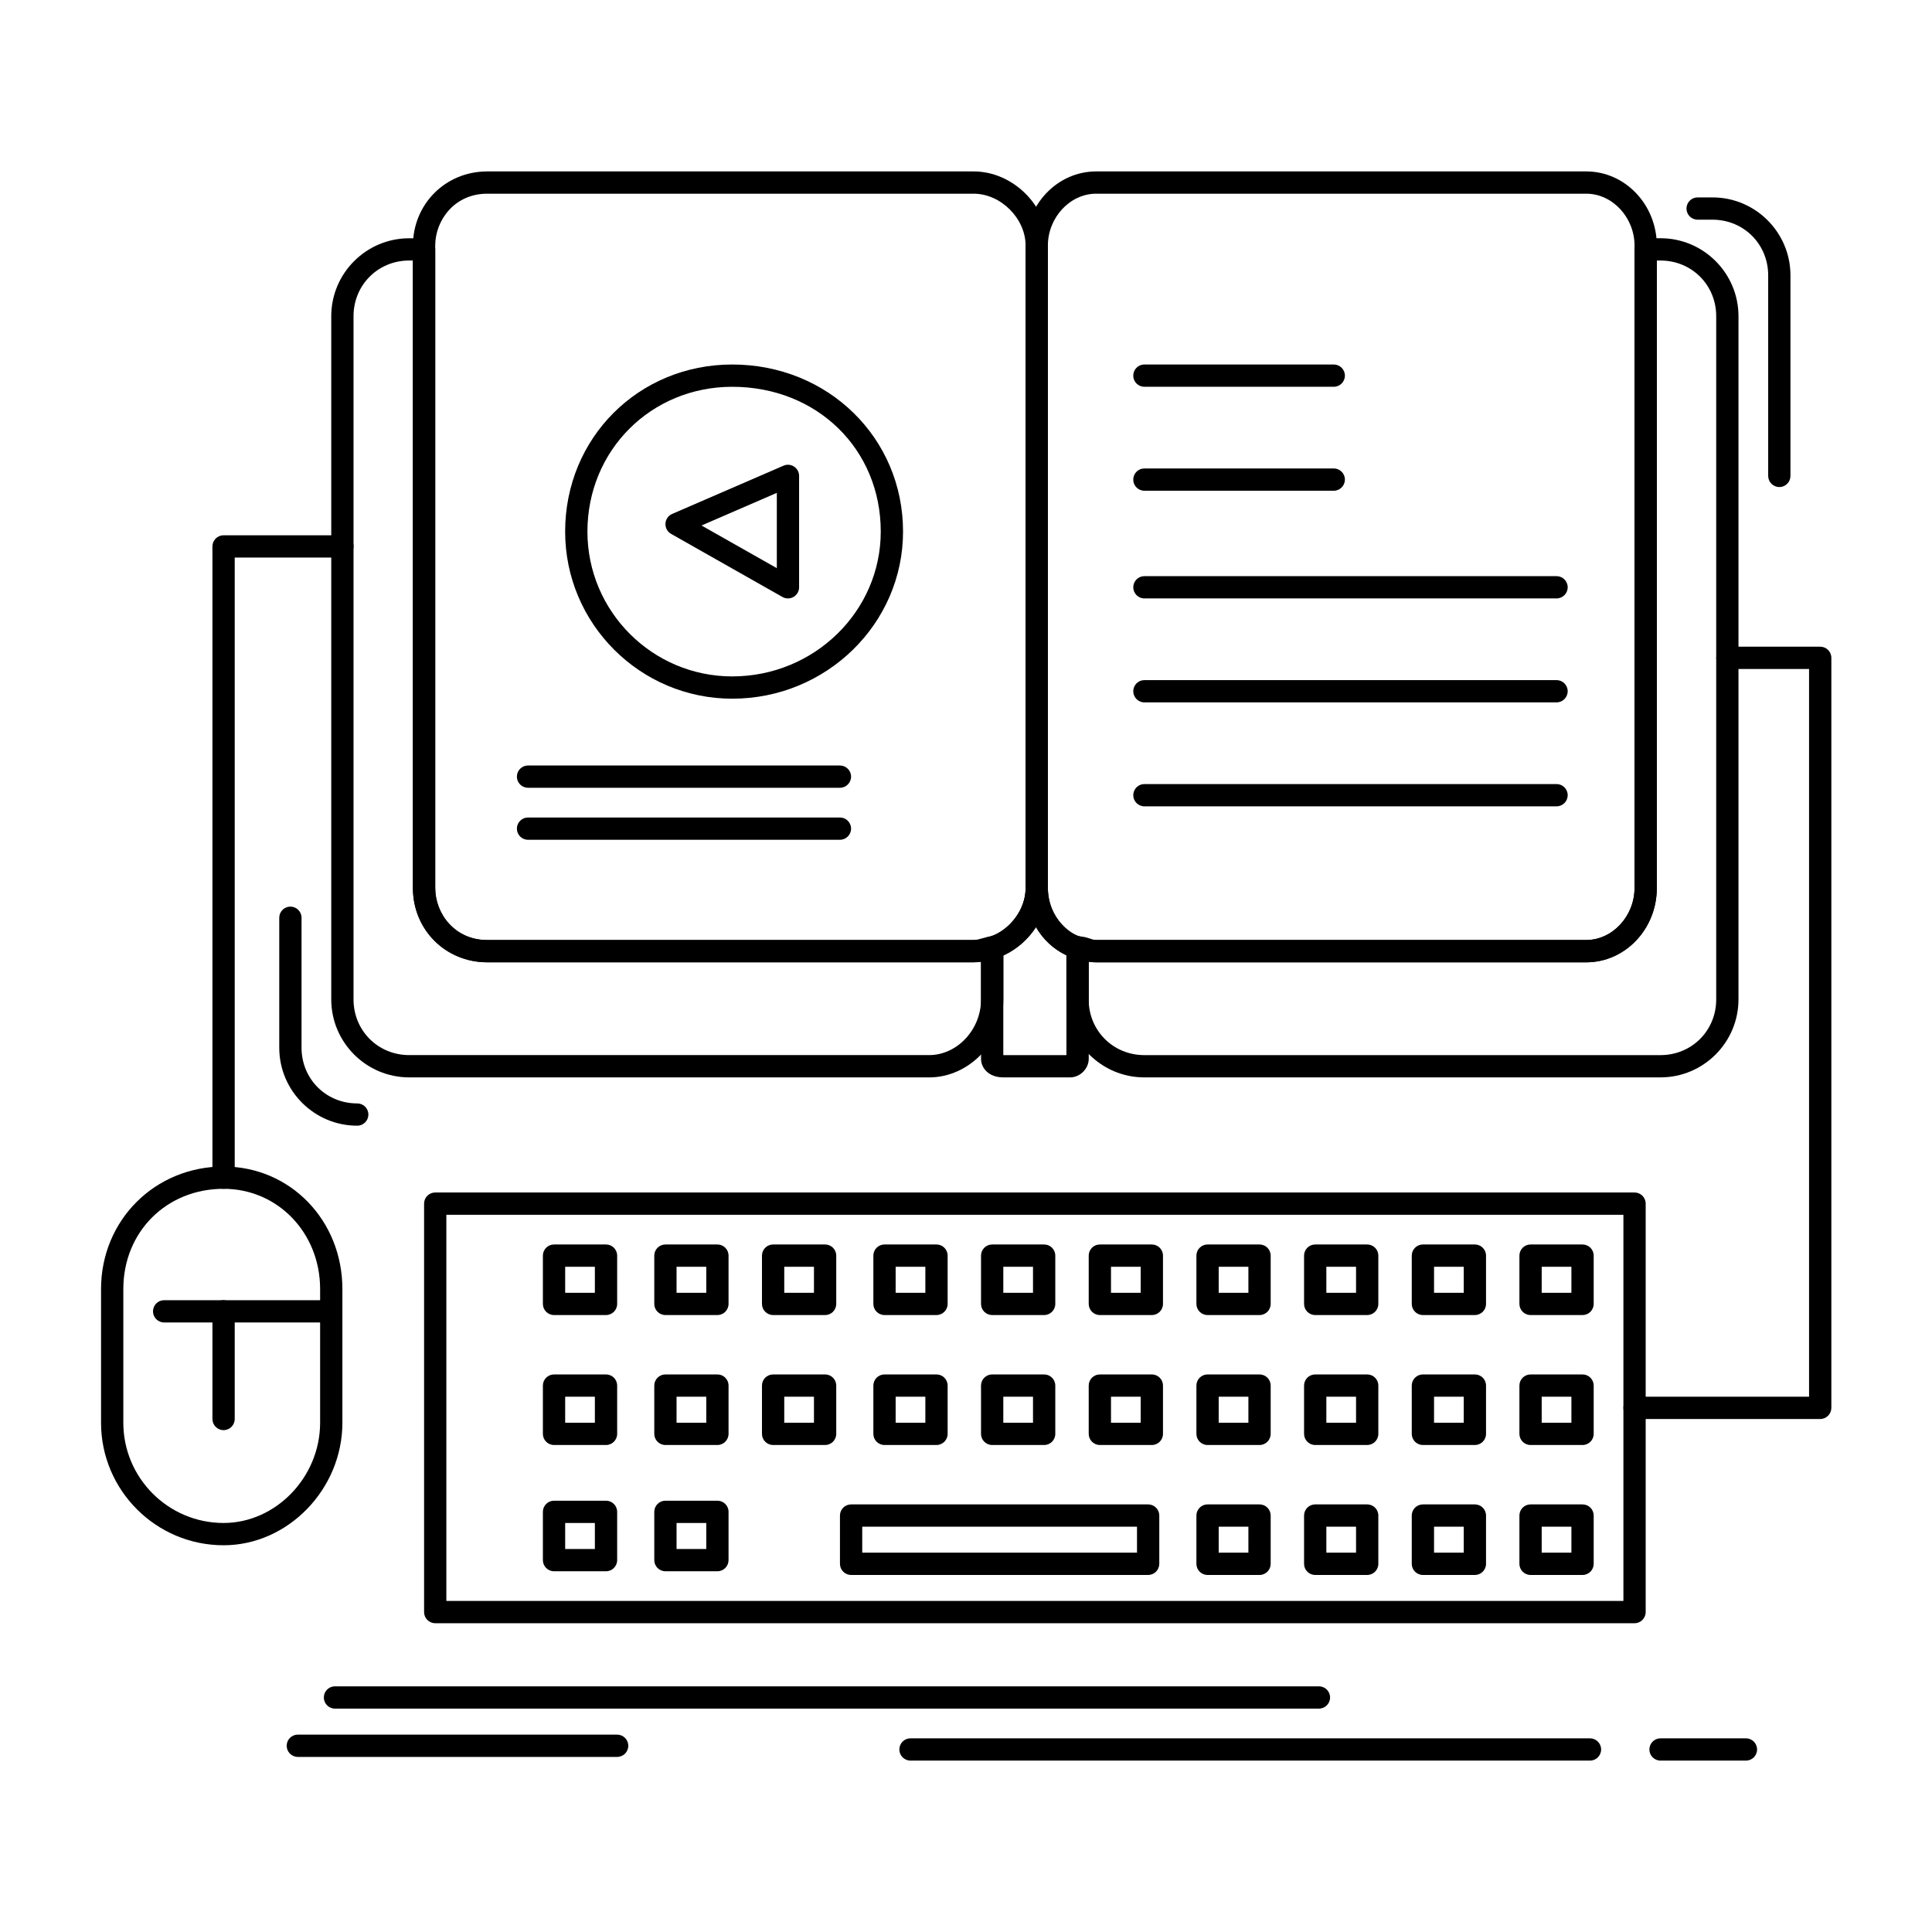 <?xml version="1.0" encoding="UTF-8"?>
<!-- Uploaded to: SVG Repo, www.svgrepo.com, Generator: SVG Repo Mixer Tools -->
<svg fill="#000000" width="800px" height="800px" version="1.1" viewBox="144 144 512 512" xmlns="http://www.w3.org/2000/svg">
 <g>
  <path d="m577.17 574.17h-317.83c-1.629 0-2.953-1.32-2.953-2.953v-108.24c0-1.629 1.32-2.953 2.953-2.953h317.83c1.629 0 2.953 1.32 2.953 2.953v108.24c0 1.633-1.324 2.953-2.953 2.953zm-314.88-5.902h311.93v-102.34h-311.93z"/>
  <path d="m390.21 429.52h-137.76c-11.395 0-20.664-9.27-20.664-20.664v-181.05c0-11.395 9.27-20.664 20.664-20.664h3.938c1.629 0 2.953 1.32 2.953 2.953v169.25c0 6.773 5.152 13.777 13.777 13.777h128.91c0.73 0 1.633-0.266 2.43-0.496 0.852-0.25 1.656-0.484 2.488-0.484 1.629 0 2.953 1.32 2.953 2.953v13.777c-0.004 11.191-9.016 20.652-19.684 20.652zm-137.76-216.48c-8.277 0-14.762 6.484-14.762 14.762v181.05c0 8.277 6.484 14.762 14.762 14.762h137.76c7.465 0 13.777-6.758 13.777-14.762v-10.039c-0.617 0.117-1.281 0.199-1.969 0.199h-128.91c-11.035 0-19.68-8.645-19.68-19.68v-166.3z"/>
  <path d="m584.05 429.52h-136.78c-11.395 0-20.664-9.27-20.664-20.664v-13.777c0-1.629 1.32-2.953 2.953-2.953 1.465 0 2.531 0.355 3.394 0.645 0.672 0.223 1.047 0.34 1.527 0.34h129.89c6.934 0 12.793-6.309 12.793-13.777v-169.25c0-1.629 1.32-2.953 2.953-2.953h3.938c11.395 0 20.664 9.27 20.664 20.664v181.05c-0.004 11.402-9.273 20.672-20.668 20.672zm-151.54-30.727v10.062c0 8.277 6.484 14.762 14.762 14.762h136.78c8.277 0 14.762-6.484 14.762-14.762v-181.05c0-8.277-6.484-14.762-14.762-14.762h-0.984v166.3c0 10.852-8.387 19.68-18.695 19.68h-129.89c-0.758 0-1.402-0.094-1.973-0.223z"/>
  <path d="m427.6 429.52h-17.711c-3.875 0-5.902-2.477-5.902-4.922v-29.52c0-1.316 0.875-2.477 2.141-2.84 5.422-1.547 9.668-7.219 9.668-12.906 0-1.629 1.32-2.953 2.953-2.953 1.629 0 2.953 1.32 2.953 2.953 0 5.019 2.719 11.199 8.684 12.906 1.266 0.363 2.141 1.52 2.141 2.84v29.52c-0.008 2.625-2.309 4.922-4.926 4.922zm-17.715-5.902h16.727v-26.477c-3.379-1.508-6.18-4.137-8.086-7.43-2.102 3.25-5.121 5.914-8.641 7.441z"/>
  <path d="m402.02 399.02h-128.91c-11.035 0-19.68-8.645-19.68-19.68v-170.23c0-11.035 8.645-19.68 19.68-19.68h128.91c10.484 0 19.68 9.195 19.68 19.68v170.23c0 10.484-9.195 19.68-19.68 19.68zm-128.91-203.69c-8.621 0-13.777 7.004-13.777 13.777v170.23c0 6.773 5.152 13.777 13.777 13.777h128.91c7.211 0 13.777-6.566 13.777-13.777v-170.23c0-7.211-6.566-13.777-13.777-13.777z"/>
  <path d="m564.38 399.02h-129.89c-10.309 0-18.695-8.828-18.695-19.68v-170.23c0-10.852 8.387-19.68 18.695-19.68h129.89c10.309 0 18.695 8.828 18.695 19.68v170.23c0 10.852-8.387 19.68-18.695 19.68zm-129.89-203.69c-6.934 0-12.793 6.309-12.793 13.777v170.23c0 7.469 5.859 13.777 12.793 13.777h129.89c6.934 0 12.793-6.309 12.793-13.777v-170.23c0-7.469-5.859-13.777-12.793-13.777z"/>
  <path d="m448.27 561.38h-78.719c-1.629 0-2.953-1.32-2.953-2.953v-12.793c0-1.629 1.32-2.953 2.953-2.953h78.719c1.629 0 2.953 1.32 2.953 2.953v12.793c-0.004 1.629-1.324 2.953-2.953 2.953zm-75.77-5.906h72.816v-6.887h-72.816z"/>
  <path d="m477.79 561.38h-13.777c-1.629 0-2.953-1.32-2.953-2.953v-12.793c0-1.629 1.32-2.953 2.953-2.953h13.777c1.629 0 2.953 1.32 2.953 2.953v12.793c-0.004 1.629-1.324 2.953-2.953 2.953zm-10.824-5.906h7.871v-6.887h-7.871z"/>
  <path d="m506.32 561.38h-13.777c-1.629 0-2.953-1.32-2.953-2.953v-12.793c0-1.629 1.32-2.953 2.953-2.953h13.777c1.629 0 2.953 1.32 2.953 2.953v12.793c0 1.629-1.324 2.953-2.953 2.953zm-10.824-5.906h7.871v-6.887h-7.871z"/>
  <path d="m534.86 561.38h-13.777c-1.629 0-2.953-1.32-2.953-2.953v-12.793c0-1.629 1.32-2.953 2.953-2.953h13.777c1.629 0 2.953 1.32 2.953 2.953v12.793c0 1.629-1.32 2.953-2.953 2.953zm-10.824-5.906h7.871v-6.887h-7.871z"/>
  <path d="m563.39 561.38h-13.777c-1.629 0-2.953-1.32-2.953-2.953v-12.793c0-1.629 1.32-2.953 2.953-2.953h13.777c1.629 0 2.953 1.32 2.953 2.953v12.793c0 1.629-1.32 2.953-2.953 2.953zm-10.824-5.906h7.871v-6.887h-7.871z"/>
  <path d="m392.18 526.94h-13.777c-1.629 0-2.953-1.32-2.953-2.953v-12.793c0-1.629 1.32-2.953 2.953-2.953h13.777c1.629 0 2.953 1.32 2.953 2.953v12.793c0 1.633-1.324 2.953-2.953 2.953zm-10.824-5.906h7.871v-6.887h-7.871z"/>
  <path d="m420.71 526.94h-13.777c-1.629 0-2.953-1.32-2.953-2.953v-12.793c0-1.629 1.32-2.953 2.953-2.953h13.777c1.629 0 2.953 1.32 2.953 2.953v12.793c0 1.633-1.32 2.953-2.953 2.953zm-10.824-5.906h7.871v-6.887h-7.871z"/>
  <path d="m449.25 526.94h-13.777c-1.629 0-2.953-1.32-2.953-2.953v-12.793c0-1.629 1.32-2.953 2.953-2.953h13.777c1.629 0 2.953 1.32 2.953 2.953v12.793c0 1.633-1.32 2.953-2.953 2.953zm-10.824-5.906h7.871v-6.887h-7.871z"/>
  <path d="m477.79 526.94h-13.777c-1.629 0-2.953-1.32-2.953-2.953v-12.793c0-1.629 1.32-2.953 2.953-2.953h13.777c1.629 0 2.953 1.32 2.953 2.953v12.793c-0.004 1.633-1.324 2.953-2.953 2.953zm-10.824-5.906h7.871v-6.887h-7.871z"/>
  <path d="m506.32 526.94h-13.777c-1.629 0-2.953-1.32-2.953-2.953v-12.793c0-1.629 1.32-2.953 2.953-2.953h13.777c1.629 0 2.953 1.32 2.953 2.953v12.793c0 1.633-1.324 2.953-2.953 2.953zm-10.824-5.906h7.871v-6.887h-7.871z"/>
  <path d="m534.86 526.94h-13.777c-1.629 0-2.953-1.32-2.953-2.953v-12.793c0-1.629 1.32-2.953 2.953-2.953h13.777c1.629 0 2.953 1.32 2.953 2.953v12.793c0 1.633-1.32 2.953-2.953 2.953zm-10.824-5.906h7.871v-6.887h-7.871z"/>
  <path d="m563.39 526.94h-13.777c-1.629 0-2.953-1.32-2.953-2.953v-12.793c0-1.629 1.32-2.953 2.953-2.953h13.777c1.629 0 2.953 1.32 2.953 2.953v12.793c0 1.633-1.32 2.953-2.953 2.953zm-10.824-5.906h7.871v-6.887h-7.871z"/>
  <path d="m392.18 492.5h-13.777c-1.629 0-2.953-1.32-2.953-2.953v-12.793c0-1.629 1.32-2.953 2.953-2.953h13.777c1.629 0 2.953 1.32 2.953 2.953v12.793c0 1.633-1.324 2.953-2.953 2.953zm-10.824-5.902h7.871v-6.887h-7.871z"/>
  <path d="m420.71 492.5h-13.777c-1.629 0-2.953-1.32-2.953-2.953v-12.793c0-1.629 1.32-2.953 2.953-2.953h13.777c1.629 0 2.953 1.32 2.953 2.953v12.793c0 1.633-1.32 2.953-2.953 2.953zm-10.824-5.902h7.871v-6.887h-7.871z"/>
  <path d="m449.25 492.5h-13.777c-1.629 0-2.953-1.32-2.953-2.953v-12.793c0-1.629 1.32-2.953 2.953-2.953h13.777c1.629 0 2.953 1.32 2.953 2.953v12.793c0 1.633-1.32 2.953-2.953 2.953zm-10.824-5.902h7.871v-6.887h-7.871z"/>
  <path d="m477.79 492.5h-13.777c-1.629 0-2.953-1.32-2.953-2.953v-12.793c0-1.629 1.32-2.953 2.953-2.953h13.777c1.629 0 2.953 1.32 2.953 2.953v12.793c-0.004 1.633-1.324 2.953-2.953 2.953zm-10.824-5.902h7.871v-6.887h-7.871z"/>
  <path d="m506.32 492.5h-13.777c-1.629 0-2.953-1.32-2.953-2.953v-12.793c0-1.629 1.32-2.953 2.953-2.953h13.777c1.629 0 2.953 1.32 2.953 2.953v12.793c0 1.633-1.324 2.953-2.953 2.953zm-10.824-5.902h7.871v-6.887h-7.871z"/>
  <path d="m534.86 492.5h-13.777c-1.629 0-2.953-1.32-2.953-2.953v-12.793c0-1.629 1.32-2.953 2.953-2.953h13.777c1.629 0 2.953 1.32 2.953 2.953v12.793c0 1.633-1.32 2.953-2.953 2.953zm-10.824-5.902h7.871v-6.887h-7.871z"/>
  <path d="m563.39 492.5h-13.777c-1.629 0-2.953-1.32-2.953-2.953v-12.793c0-1.629 1.32-2.953 2.953-2.953h13.777c1.629 0 2.953 1.32 2.953 2.953v12.793c0 1.633-1.32 2.953-2.953 2.953zm-10.824-5.902h7.871v-6.887h-7.871z"/>
  <path d="m362.66 526.94h-13.777c-1.629 0-2.953-1.32-2.953-2.953v-12.793c0-1.629 1.32-2.953 2.953-2.953h13.777c1.629 0 2.953 1.32 2.953 2.953v12.793c0 1.633-1.324 2.953-2.953 2.953zm-10.824-5.906h7.871v-6.887h-7.871z"/>
  <path d="m362.66 492.5h-13.777c-1.629 0-2.953-1.32-2.953-2.953v-12.793c0-1.629 1.32-2.953 2.953-2.953h13.777c1.629 0 2.953 1.32 2.953 2.953v12.793c0 1.633-1.324 2.953-2.953 2.953zm-10.824-5.902h7.871v-6.887h-7.871z"/>
  <path d="m334.12 526.94h-13.777c-1.629 0-2.953-1.32-2.953-2.953v-12.793c0-1.629 1.32-2.953 2.953-2.953h13.777c1.629 0 2.953 1.32 2.953 2.953v12.793c-0.004 1.633-1.324 2.953-2.953 2.953zm-10.824-5.906h7.871v-6.887h-7.871z"/>
  <path d="m334.12 492.5h-13.777c-1.629 0-2.953-1.32-2.953-2.953v-12.793c0-1.629 1.32-2.953 2.953-2.953h13.777c1.629 0 2.953 1.32 2.953 2.953v12.793c-0.004 1.633-1.324 2.953-2.953 2.953zm-10.824-5.902h7.871v-6.887h-7.871z"/>
  <path d="m304.6 526.94h-13.777c-1.629 0-2.953-1.32-2.953-2.953v-12.793c0-1.629 1.32-2.953 2.953-2.953h13.777c1.629 0 2.953 1.32 2.953 2.953v12.793c0 1.633-1.32 2.953-2.953 2.953zm-10.824-5.906h7.871v-6.887h-7.871z"/>
  <path d="m304.6 492.5h-13.777c-1.629 0-2.953-1.32-2.953-2.953v-12.793c0-1.629 1.32-2.953 2.953-2.953h13.777c1.629 0 2.953 1.32 2.953 2.953v12.793c0 1.633-1.32 2.953-2.953 2.953zm-10.824-5.902h7.871v-6.887h-7.871z"/>
  <path d="m334.12 560.4h-13.777c-1.629 0-2.953-1.32-2.953-2.953v-12.793c0-1.629 1.32-2.953 2.953-2.953h13.777c1.629 0 2.953 1.32 2.953 2.953v12.793c-0.004 1.629-1.324 2.953-2.953 2.953zm-10.824-5.906h7.871v-6.887h-7.871z"/>
  <path d="m304.6 560.4h-13.777c-1.629 0-2.953-1.32-2.953-2.953v-12.793c0-1.629 1.32-2.953 2.953-2.953h13.777c1.629 0 2.953 1.32 2.953 2.953v12.793c0 1.629-1.32 2.953-2.953 2.953zm-10.824-5.906h7.871v-6.887h-7.871z"/>
  <path d="m203.25 553.51c-17.906 0-32.473-14.566-32.473-32.473v-35.426c0-18.207 14.262-32.473 32.473-32.473 17.656 0 31.488 14.262 31.488 32.473v35.426c0 17.602-14.418 32.473-31.488 32.473zm0-94.465c-15.148 0-26.566 11.422-26.566 26.566v35.426c0 14.648 11.918 26.566 26.566 26.566 13.867 0 25.586-12.168 25.586-26.566v-35.426c0-14.895-11.238-26.566-25.586-26.566z"/>
  <path d="m231.78 494.47h-44.281c-1.629 0-2.953-1.32-2.953-2.953 0-1.629 1.32-2.953 2.953-2.953h44.281c1.629 0 2.953 1.32 2.953 2.953s-1.32 2.953-2.953 2.953z"/>
  <path d="m203.25 523c-1.629 0-2.953-1.32-2.953-2.953v-28.535c0-1.629 1.32-2.953 2.953-2.953 1.629 0 2.953 1.32 2.953 2.953v28.535c0 1.633-1.32 2.953-2.953 2.953z"/>
  <path d="m203.25 459.04c-1.629 0-2.953-1.32-2.953-2.953v-167.28c0-1.629 1.32-2.953 2.953-2.953h31.488c1.629 0 2.953 1.32 2.953 2.953 0 1.629-1.32 2.953-2.953 2.953h-28.535v164.33c0 1.633-1.32 2.953-2.953 2.953z"/>
  <path d="m238.67 442.32c-11.395 0-20.664-9.27-20.664-20.664v-34.441c0-1.629 1.32-2.953 2.953-2.953 1.629 0 2.953 1.32 2.953 2.953v34.441c0 8.277 6.484 14.762 14.762 14.762 1.629 0 2.953 1.32 2.953 2.953-0.004 1.629-1.328 2.949-2.957 2.949z"/>
  <path d="m615.54 273.07c-1.629 0-2.953-1.32-2.953-2.953v-53.137c0-8.277-6.484-14.762-14.762-14.762h-3.938c-1.629 0-2.953-1.32-2.953-2.953 0-1.629 1.32-2.953 2.953-2.953h3.938c11.395 0 20.664 9.27 20.664 20.664v53.137c0.004 1.637-1.316 2.957-2.949 2.957z"/>
  <path d="m497.46 246.5h-50.184c-1.629 0-2.953-1.32-2.953-2.953 0-1.629 1.32-2.953 2.953-2.953h50.184c1.629 0 2.953 1.32 2.953 2.953-0.004 1.633-1.324 2.953-2.953 2.953z"/>
  <path d="m497.46 274.05h-50.184c-1.629 0-2.953-1.32-2.953-2.953 0-1.629 1.32-2.953 2.953-2.953h50.184c1.629 0 2.953 1.32 2.953 2.953-0.004 1.633-1.324 2.953-2.953 2.953z"/>
  <path d="m556.5 302.59h-109.22c-1.629 0-2.953-1.32-2.953-2.953 0-1.629 1.32-2.953 2.953-2.953h109.22c1.629 0 2.953 1.32 2.953 2.953 0 1.629-1.324 2.953-2.953 2.953z"/>
  <path d="m556.5 330.14h-109.22c-1.629 0-2.953-1.32-2.953-2.953 0-1.629 1.32-2.953 2.953-2.953h109.22c1.629 0 2.953 1.32 2.953 2.953s-1.324 2.953-2.953 2.953z"/>
  <path d="m556.5 357.69h-109.22c-1.629 0-2.953-1.32-2.953-2.953 0-1.629 1.32-2.953 2.953-2.953h109.22c1.629 0 2.953 1.32 2.953 2.953 0 1.633-1.324 2.953-2.953 2.953z"/>
  <path d="m338.05 329.16c-24.418 0-44.281-19.863-44.281-44.281 0-24.832 19.449-44.281 44.281-44.281 25.383 0 45.266 19.449 45.266 44.281 0 24.418-20.305 44.281-45.266 44.281zm0-82.656c-21.52 0-38.375 16.855-38.375 38.375 0 21.16 17.215 38.375 38.375 38.375 21.703 0 39.359-17.215 39.359-38.375 0-21.879-16.918-38.375-39.359-38.375z"/>
  <path d="m352.82 302.59c-0.5 0-1.004-0.129-1.457-0.383l-29.52-16.727c-0.973-0.551-1.551-1.605-1.492-2.727 0.059-1.117 0.746-2.106 1.773-2.551l29.52-12.793c0.91-0.398 1.961-0.305 2.793 0.242 0.832 0.547 1.332 1.473 1.332 2.469v29.52c0 1.051-0.559 2.023-1.465 2.551-0.457 0.262-0.973 0.398-1.484 0.398zm-22.91-19.328 19.957 11.309v-19.957z"/>
  <path d="m366.59 352.77h-82.656c-1.629 0-2.953-1.32-2.953-2.953 0-1.629 1.32-2.953 2.953-2.953h82.656c1.629 0 2.953 1.32 2.953 2.953 0 1.629-1.32 2.953-2.953 2.953z"/>
  <path d="m366.59 366.55h-82.656c-1.629 0-2.953-1.32-2.953-2.953 0-1.629 1.32-2.953 2.953-2.953h82.656c1.629 0 2.953 1.32 2.953 2.953s-1.32 2.953-2.953 2.953z"/>
  <path d="m626.37 520.05h-49.199c-1.629 0-2.953-1.32-2.953-2.953 0-1.629 1.32-2.953 2.953-2.953h46.25v-192.86h-21.648c-1.629 0-2.953-1.32-2.953-2.953 0-1.629 1.32-2.953 2.953-2.953h24.602c1.629 0 2.953 1.32 2.953 2.953v198.77c-0.004 1.629-1.324 2.953-2.957 2.953z"/>
  <path d="m493.53 596.8h-260.76c-1.629 0-2.953-1.32-2.953-2.953 0-1.629 1.32-2.953 2.953-2.953h260.76c1.629 0 2.953 1.32 2.953 2.953 0 1.633-1.32 2.953-2.953 2.953z"/>
  <path d="m565.36 610.58h-180.07c-1.629 0-2.953-1.32-2.953-2.953 0-1.629 1.32-2.953 2.953-2.953h180.07c1.629 0 2.953 1.32 2.953 2.953 0 1.629-1.32 2.953-2.953 2.953z"/>
  <path d="m606.69 610.58h-22.633c-1.629 0-2.953-1.32-2.953-2.953 0-1.629 1.32-2.953 2.953-2.953h22.633c1.629 0 2.953 1.32 2.953 2.953 0 1.629-1.32 2.953-2.953 2.953z"/>
  <path d="m307.55 609.6h-84.625c-1.629 0-2.953-1.32-2.953-2.953 0-1.629 1.32-2.953 2.953-2.953h84.625c1.629 0 2.953 1.32 2.953 2.953 0 1.633-1.32 2.953-2.953 2.953z"/>
 </g>
</svg>